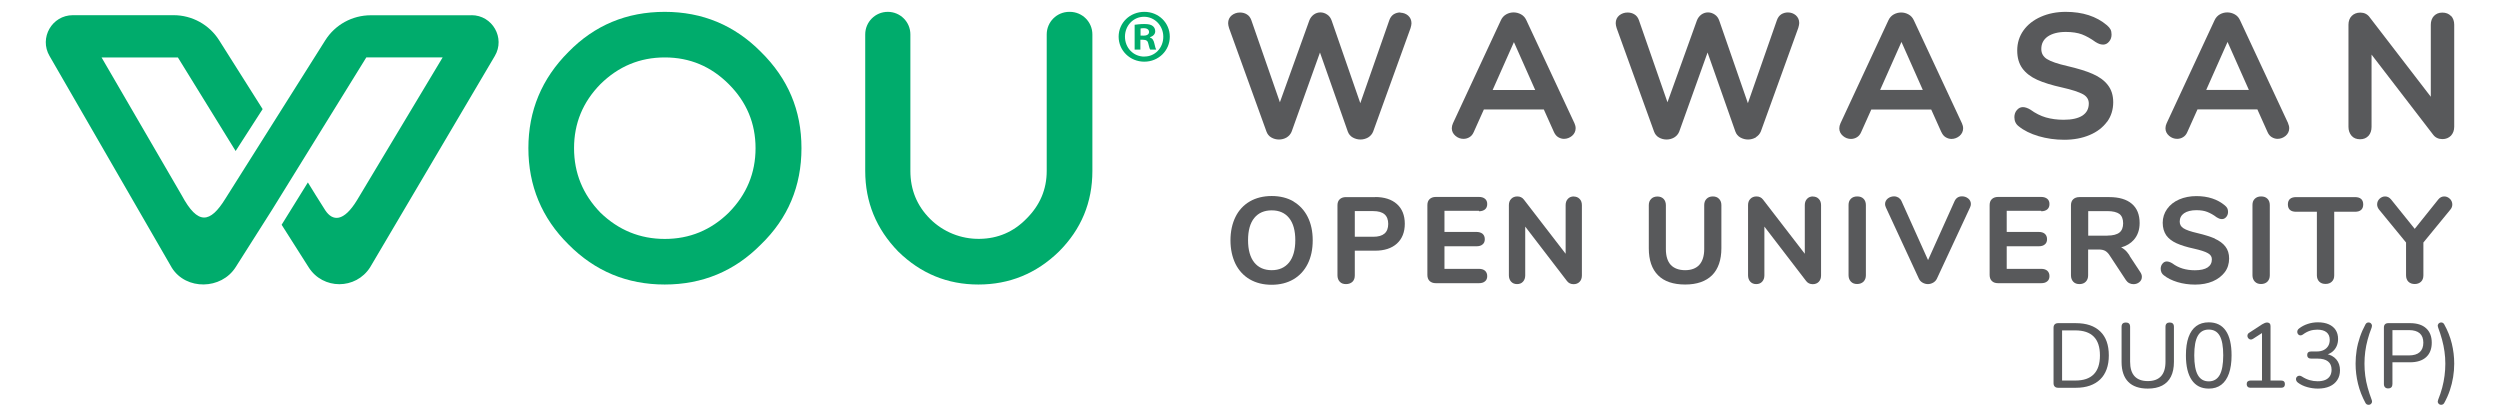 <?xml version="1.0" encoding="UTF-8"?>
<svg id="Layer_1" xmlns="http://www.w3.org/2000/svg" version="1.1" viewBox="0 0 300 50">
  <!-- Generator: Adobe Illustrator 29.1.0, SVG Export Plug-In . SVG Version: 2.1.0 Build 142)  -->
  <defs>
    <style>
      .st0 {
        fill: #58595b;
      }

      .st1 {
        fill: #00ac6c;
      }
    </style>
  </defs>
  <g>
    <g>
      <path class="st1" d="M79.766,1.422c-4.56,0-8.41,1.6-11.55,4.81-3.21,3.21-4.81,7.06-4.81,11.55s1.6,8.38,4.81,11.55c3.18,3.21,7.03,4.81,11.55,4.81s8.38-1.6,11.55-4.81c3.24-3.14,4.86-6.99,4.86-11.55s-1.62-8.35-4.86-11.55c-3.18-3.21-7.03-4.81-11.55-4.81ZM87.456,25.512c-2.14,2.1-4.7,3.16-7.68,3.16s-5.56-1.06-7.73-3.16c-2.1-2.17-3.16-4.74-3.16-7.73s1.06-5.54,3.16-7.68c2.17-2.14,4.74-3.21,7.73-3.21s5.54,1.07,7.68,3.21,3.21,4.7,3.21,7.68-1.07,5.56-3.21,7.73Z"/>
      <path class="st1" d="M128.366,1.422h-.05c-1.5,0-2.71,1.21-2.71,2.71v16.38c0,2.23-.82,4.14-2.45,5.75-1.53,1.56-3.4,2.37-5.6,2.4-2.22.04-4.38-.83-5.95-2.4s-2.36-3.49-2.36-5.75V4.132c0-1.5-1.21-2.71-2.71-2.71s-2.71,1.21-2.71,2.71v16.38c0,3.74,1.32,6.96,3.96,9.67,2.7,2.64,5.9,3.96,9.62,3.96s6.96-1.32,9.67-3.96c2.67-2.67,4.01-5.89,4.01-9.67V4.132c0-1.5-1.21-2.71-2.71-2.71h-.01Z"/>
      <path class="st1" d="M56.576,1.832h-12.08c-2.22,0-4.28,1.13-5.46,3l-11.99,19.01c-1.83,2.96-3.3,3.2-5.23-.39L12.186,6.892h9.16l6.93,11.23,3.24-5.03-5.22-8.26c-1.18-1.87-3.25-3.01-5.46-3.01h-12.09c-2.51,0-4.07,2.73-2.8,4.9l14.68,25.42c1.71,2.71,5.93,2.63,7.65-.08l4.38-6.9h0l11.3-18.27h9.16s-10.18,16.95-10.25,17.09c-1.63,2.7-2.96,2.57-3.83,1.26l-1.21-1.92c-.22-.35-.88-1.43-.88-1.43l-3.15,5.08,3.24,5.1c1.71,2.71,5.66,2.71,7.38,0l14.96-25.35c1.28-2.16-.28-4.9-2.8-4.9h0v.01Z"/>
      <path class="st1" d="M138.006,4.502v-.04c.34-.11.62-.34.62-.71,0-.29-.13-.51-.31-.64-.2-.15-.46-.23-1.02-.23-.49,0-.87.06-1.14.09v2.98h.69v-1.18h.33c.38,0,.57.15.62.46.09.36.15.62.23.72h.72c-.06-.11-.13-.27-.22-.72-.09-.4-.23-.64-.53-.72h0l.01-.01ZM137.186,4.272h-.32v-.85c.07-.02.2-.04.38-.04.44,0,.64.19.64.46,0,.31-.31.44-.69.44h0l-.01-.01Z"/>
      <path class="st1" d="M137.326,1.422c-1.73,0-3.09,1.31-3.09,2.98s1.37,3,3.08,3,3.06-1.33,3.06-3-1.35-2.98-3.04-2.98h-.01ZM137.326,6.792c-1.33,0-2.33-1.06-2.33-2.39s1-2.39,2.29-2.39,2.31,1.08,2.31,2.4-.99,2.39-2.28,2.37h0l.01.01Z"/>
    </g>
    <g>
      <path class="st0" d="M168.036,1.492c-.28,0-.56.08-.79.22-.24.16-.41.39-.52.69l-3.49,9.98-3.43-9.89c-.11-.32-.28-.57-.54-.74-.51-.35-1.13-.35-1.62,0-.24.18-.42.42-.53.71l-3.53,9.81-3.43-9.86c-.11-.3-.28-.54-.54-.69-.24-.15-.52-.22-.82-.22-.38,0-.71.12-.99.34-.28.23-.43.55-.43.94,0,.17.04.36.11.59l4.49,12.42c.11.3.3.55.59.71.55.32,1.27.32,1.82,0,.28-.17.49-.41.61-.71l3.4-9.49,3.34,9.49c.11.3.31.55.6.71s.6.24.92.24.64-.09.91-.24c.28-.17.49-.41.61-.71l4.49-12.42c.07-.24.11-.44.11-.58,0-.38-.14-.69-.41-.93-.26-.22-.59-.34-.95-.34h.04l-.02-.03Z"/>
      <path class="st0" d="M175.626,16.662c.25,0,.5-.07.71-.2.22-.13.39-.33.51-.61l1.22-2.72h7.19l1.22,2.72c.13.27.29.48.51.61s.45.2.69.2c.36,0,.69-.13.97-.36.28-.24.43-.56.43-.91,0-.2-.05-.4-.14-.6l-5.78-12.38c-.14-.3-.35-.54-.63-.69-.56-.31-1.23-.31-1.78,0-.28.16-.49.39-.63.69l-5.76,12.38c-.09.2-.14.4-.14.6,0,.36.15.66.44.91.28.24.61.36.96.36h.01ZM181.666,5.042l2.56,5.76h-5.11l2.56-5.76h-.01Z"/>
      <path class="st0" d="M210.696,16.472c.28-.17.49-.41.61-.71l4.49-12.42c.07-.24.11-.44.11-.58,0-.38-.14-.69-.41-.93-.26-.22-.59-.34-.95-.34-.28,0-.56.08-.79.22-.24.16-.41.39-.52.69l-3.49,9.98-3.43-9.89c-.11-.32-.28-.57-.54-.74-.51-.35-1.13-.35-1.62,0-.24.18-.42.42-.53.71l-3.53,9.81-3.43-9.86c-.11-.3-.28-.54-.54-.69-.24-.15-.52-.22-.82-.22-.38,0-.71.12-.99.34-.28.23-.43.55-.43.94,0,.17.04.36.11.59l4.49,12.42c.11.3.3.55.59.71.55.32,1.27.32,1.82,0,.28-.17.49-.41.61-.71l3.4-9.49,3.34,9.49c.11.3.31.55.6.71s.6.24.92.24.64-.09.91-.24h.04l-.02-.03Z"/>
      <path class="st0" d="M232.976,15.862c.12.27.29.48.51.61s.45.2.69.2c.36,0,.69-.13.97-.36.28-.24.43-.56.43-.91,0-.2-.05-.4-.14-.6l-5.78-12.38c-.14-.3-.35-.54-.63-.69-.55-.31-1.22-.31-1.78,0-.28.16-.49.39-.63.69l-5.76,12.38c-.09.2-.14.4-.14.6,0,.36.15.66.44.91.28.24.61.36.96.36.25,0,.5-.07.71-.2.22-.13.39-.33.51-.61l1.22-2.72h7.19l1.22,2.72h.01ZM225.616,10.792l2.56-5.76,2.56,5.76h-5.12Z"/>
      <path class="st0" d="M252.846,14.622c.5-.68.74-1.48.74-2.36,0-.82-.22-1.52-.65-2.06-.42-.55-1.04-1-1.83-1.34-.77-.34-1.8-.65-3.04-.94-1.14-.26-1.97-.54-2.44-.84-.44-.28-.67-.68-.67-1.2,0-.64.25-1.13.77-1.5.53-.36,1.25-.55,2.17-.55.76,0,1.41.1,1.93.29.52.2,1.08.51,1.64.92.2.12.36.2.49.24s.27.07.43.07c.27,0,.52-.13.71-.37.2-.23.29-.52.29-.84,0-.24-.04-.45-.13-.62-.09-.16-.22-.32-.42-.49-1.27-1.08-2.93-1.61-4.95-1.61-1.09,0-2.1.2-2.98.59-.89.39-1.59.94-2.09,1.64-.5.7-.75,1.51-.75,2.4s.21,1.58.61,2.14c.4.56,1.01,1.03,1.78,1.38s1.79.66,3.01.93c1.16.26,2,.54,2.5.81.46.26.69.64.69,1.1,0,.64-.25,1.11-.75,1.45-.52.34-1.28.51-2.27.51-.78,0-1.5-.1-2.13-.28s-1.26-.5-1.85-.93c-.68-.41-1.24-.43-1.64.06-.2.23-.29.52-.29.84,0,.47.18.84.53,1.1.61.5,1.41.89,2.38,1.18.96.28,1.99.43,3.07.43,1.13,0,2.16-.19,3.05-.57.89-.37,1.58-.91,2.08-1.58h.01Z"/>
      <path class="st0" d="M274.576,14.792l-5.78-12.38c-.14-.3-.35-.54-.63-.69-.56-.31-1.23-.31-1.78,0-.28.16-.49.39-.63.69l-5.76,12.38c-.09.2-.14.4-.14.6,0,.36.15.66.44.91.28.24.61.36.96.36.26,0,.5-.07.71-.2.22-.13.39-.33.51-.61l1.22-2.72h7.19l1.22,2.72c.12.27.29.48.51.61s.45.2.69.2c.36,0,.69-.13.97-.36.28-.24.43-.56.43-.91,0-.2-.05-.4-.14-.6h.01ZM264.746,10.792l2.56-5.76,2.56,5.76h-5.12Z"/>
      <path class="st0" d="M294.106,1.912c-.25-.27-.6-.4-1.03-.4s-.74.14-1,.4c-.25.26-.38.63-.38,1.06v8.64l-7.36-9.57c-.26-.35-.64-.53-1.1-.53-.42,0-.77.14-1.03.4-.26.26-.39.63-.39,1.06v12.25c0,.43.13.79.37,1.07s.59.42,1.02.42.76-.14,1.02-.42c.24-.27.36-.64.36-1.07V6.552l7.39,9.61c.26.35.64.53,1.12.53.41,0,.75-.14,1.02-.41.25-.27.39-.64.39-1.07V2.962c0-.43-.13-.79-.38-1.06h-.02v.01Z"/>
      <path class="st0" d="M155.226,24.172c-.74-.43-1.62-.65-2.62-.65s-1.89.22-2.63.65-1.33,1.06-1.72,1.86c-.39.79-.6,1.74-.6,2.81s.21,2.01.6,2.82c.4.8.98,1.43,1.72,1.86s1.62.65,2.62.65,1.87-.22,2.61-.65,1.32-1.06,1.72-1.86.6-1.74.6-2.82-.2-2.01-.6-2.81c-.4-.8-.98-1.42-1.71-1.85h0l.01-.01ZM154.686,31.502c-.5.61-1.19.92-2.08.92s-1.6-.31-2.09-.92c-.5-.62-.75-1.52-.75-2.68s.25-2.06.75-2.67,1.2-.91,2.09-.91,1.58.3,2.08.91c.5.62.75,1.51.75,2.67s-.25,2.06-.75,2.68Z"/>
      <path class="st0" d="M165.036,23.652h-3.53c-.31,0-.56.09-.74.26-.19.18-.27.42-.27.73v8.4c0,.32.1.58.28.77.19.2.44.28.75.28s.58-.1.77-.28c.2-.2.28-.45.28-.77v-2.96h2.44c1.1,0,1.98-.28,2.61-.85s.95-1.37.95-2.38-.32-1.81-.95-2.37-1.51-.84-2.61-.84h0l.02.01ZM164.796,28.412h-2.22v-3.08h2.22c1.2,0,1.79.51,1.79,1.54s-.59,1.54-1.79,1.54h0Z"/>
      <path class="st0" d="M177.476,25.352c.3,0,.55-.08.72-.22.19-.16.27-.37.27-.65s-.09-.48-.27-.63c-.18-.15-.42-.22-.72-.22h-5.18c-.31,0-.56.09-.74.26-.19.18-.27.42-.27.73v8.37c0,.31.09.56.27.73s.43.26.74.26h5.18c.3,0,.55-.07.72-.22.19-.15.27-.36.27-.63s-.09-.49-.27-.65c-.18-.15-.42-.22-.72-.22h-4.14v-2.71h3.85c.3,0,.55-.07.72-.22.19-.15.27-.36.27-.63s-.09-.49-.27-.65c-.18-.14-.42-.22-.72-.22h-3.85v-2.54h4.14v.06Z"/>
      <path class="st0" d="M188.856,23.572c-.29,0-.54.1-.71.29-.18.19-.27.44-.27.75v5.84l-5.01-6.5c-.19-.25-.45-.38-.79-.38-.3,0-.55.1-.73.29-.19.19-.28.44-.28.75v8.43c0,.3.09.56.26.75.18.2.42.3.72.3s.55-.1.72-.3c.18-.2.26-.45.26-.75v-5.85l5.01,6.53c.19.25.46.38.8.38.29,0,.54-.1.72-.29s.27-.45.27-.76v-8.43c0-.31-.09-.57-.27-.75-.19-.2-.43-.29-.73-.29h.02l.01-.01Z"/>
      <path class="st0" d="M205.536,23.572c-.31,0-.57.1-.75.29-.19.19-.28.44-.28.75v5.28c0,.82-.2,1.46-.59,1.89-.38.42-.96.64-1.7.64s-1.33-.22-1.72-.63c-.39-.42-.59-1.06-.59-1.89v-5.28c0-.31-.1-.57-.27-.75-.19-.2-.44-.29-.75-.29s-.57.1-.75.29c-.19.19-.28.44-.28.75v5.18c0,1.41.37,2.49,1.11,3.23.73.74,1.83,1.11,3.25,1.11s2.49-.38,3.24-1.12c.73-.74,1.11-1.83,1.11-3.23v-5.18c0-.31-.1-.57-.28-.75-.19-.2-.44-.29-.75-.29h.02-.02Z"/>
      <path class="st0" d="M217.556,23.572c-.29,0-.54.1-.71.29-.18.19-.27.44-.27.75v5.84l-5.01-6.5c-.19-.25-.45-.38-.79-.38-.3,0-.55.1-.73.29-.19.19-.28.44-.28.75v8.43c0,.3.09.56.26.75.18.2.42.3.72.3s.55-.1.72-.3c.18-.2.26-.45.26-.75v-5.85l5.01,6.53c.19.25.46.38.8.38.29,0,.54-.1.72-.29s.27-.45.27-.76v-8.43c0-.31-.09-.57-.27-.75-.19-.2-.43-.29-.73-.29h.02l.01-.01Z"/>
      <path class="st0" d="M222.856,23.572c-.31,0-.57.1-.75.28-.2.2-.28.44-.28.75v8.43c0,.31.1.57.28.76.19.2.44.29.75.29s.58-.1.77-.29c.19-.2.28-.45.28-.76v-8.43c0-.31-.1-.57-.28-.75-.19-.2-.45-.28-.77-.28Z"/>
      <path class="st0" d="M235.426,23.562c-.4,0-.69.19-.87.56l-3.19,7.09-3.19-7.09c-.09-.19-.22-.32-.37-.42-.16-.09-.33-.14-.52-.14-.27,0-.53.09-.74.25-.22.18-.34.41-.34.68,0,.11.03.24.1.4l3.96,8.55c.1.21.24.36.45.48.2.11.41.17.63.17s.43-.06.63-.17c.2-.12.35-.27.45-.48l3.98-8.55c.07-.15.1-.28.1-.41,0-.26-.11-.5-.33-.67s-.46-.25-.72-.25h-.03Z"/>
      <path class="st0" d="M244.946,25.352c.3,0,.55-.08.72-.22.19-.16.27-.37.27-.65s-.09-.48-.27-.63c-.18-.14-.42-.22-.72-.22h-5.18c-.31,0-.56.09-.74.26-.19.18-.27.42-.27.73v8.37c0,.31.09.56.27.73.18.18.43.26.74.26h5.18c.3,0,.55-.07.72-.22.19-.15.27-.36.27-.63s-.09-.49-.27-.65c-.18-.15-.42-.22-.72-.22h-4.14v-2.71h3.85c.3,0,.55-.07.72-.22.19-.15.27-.36.27-.63s-.09-.49-.27-.65c-.18-.15-.42-.22-.72-.22h-3.85v-2.54h4.14v.06Z"/>
      <path class="st0" d="M255.556,30.662c-.21-.31-.42-.57-.65-.74-.12-.09-.23-.18-.37-.23.65-.18,1.15-.49,1.53-.92.46-.53.69-1.2.69-2.01,0-1-.31-1.78-.94-2.31-.62-.53-1.53-.8-2.7-.8h-3.59c-.31,0-.56.09-.74.26-.19.18-.27.42-.27.73v8.4c0,.32.1.58.28.77.19.2.44.28.75.28s.57-.1.75-.29c.19-.19.28-.45.28-.77v-3.09h1.28c.32,0,.59.06.78.17.2.12.39.31.57.61l1.91,2.9c.11.16.24.28.4.36.16.08.32.12.5.12.26,0,.51-.08.7-.24.21-.17.31-.38.31-.65,0-.19-.07-.38-.2-.57l-1.31-1.99v.02l.04-.01ZM252.876,28.282h-2.29v-2.95h2.29c.66,0,1.15.12,1.46.35.29.22.44.61.44,1.11s-.15.88-.44,1.11c-.3.24-.79.37-1.46.37h0v.01Z"/>
      <path class="st0" d="M265.776,28.622c-.54-.23-1.24-.45-2.09-.65-.78-.18-1.35-.37-1.67-.58-.3-.19-.45-.45-.45-.8,0-.42.18-.76.52-1,.35-.24.85-.37,1.48-.37.52,0,.96.07,1.31.21s.73.34,1.12.64c.15.08.25.14.34.17.1.03.2.05.3.05.21,0,.37-.09.52-.26.14-.17.21-.37.21-.6,0-.18-.03-.32-.09-.44s-.16-.23-.29-.34c-.88-.74-2.03-1.12-3.42-1.12-.76,0-1.46.14-2.06.4-.62.27-1.1.65-1.45,1.14s-.53,1.05-.53,1.66.15,1.09.42,1.5c.28.39.69.71,1.24.96.53.24,1.23.46,2.07.64.8.18,1.37.36,1.71.56.31.18.46.41.46.73,0,.42-.17.74-.51.97-.35.23-.87.34-1.53.34-.53,0-1.02-.07-1.46-.2-.43-.13-.86-.34-1.26-.64-.51-.3-.9-.29-1.17.05-.14.17-.21.37-.21.61,0,.33.13.61.37.78.42.34.98.62,1.64.82s1.38.3,2.12.3c.79,0,1.5-.13,2.11-.39s1.1-.64,1.45-1.1.52-1.03.52-1.64c0-.57-.15-1.06-.45-1.44-.29-.38-.72-.69-1.27-.94h0v-.02Z"/>
      <path class="st0" d="M271.326,23.572c-.31,0-.57.1-.75.28-.2.19-.28.44-.28.75v8.43c0,.31.1.57.28.76.19.2.44.29.75.29s.58-.1.77-.29c.19-.2.28-.45.28-.76v-8.43c0-.31-.1-.57-.28-.75-.2-.2-.45-.28-.77-.28Z"/>
      <path class="st0" d="M282.616,23.652h-7.08c-.65,0-.99.3-.99.88s.34.88.99.88h2.49v7.63c0,.31.1.57.28.75.2.2.45.28.77.28s.57-.1.75-.28c.2-.19.28-.44.28-.75v-7.63h2.49c.65,0,.99-.3.99-.88s-.34-.88-.99-.88h.02Z"/>
      <path class="st0" d="M293.976,23.852c-.2-.19-.42-.28-.67-.28-.27,0-.52.12-.71.36l-2.83,3.53-2.84-3.53c-.2-.24-.44-.36-.71-.36-.25,0-.48.1-.67.28s-.29.42-.29.68c0,.22.08.43.24.63l3.23,3.94v3.93c0,.33.1.6.29.78.2.19.45.27.76.27s.55-.1.74-.27c.2-.19.29-.45.29-.78v-3.93l3.23-3.94c.17-.2.24-.4.24-.63,0-.25-.1-.48-.28-.67h0l-.02-.01Z"/>
    </g>
  </g>
  <g>
    <path class="st0" d="M246.976,46.533c-.177,0-.312-.048-.407-.143-.096-.096-.144-.231-.144-.407v-6.655c0-.176.048-.312.144-.407.095-.095.23-.143.407-.143h2.123c1.269,0,2.245.332,2.931.995.687.664,1.029,1.623,1.029,2.877,0,.623-.088,1.177-.265,1.661-.176.483-.433.889-.77,1.215-.338.327-.75.576-1.237.748-.488.173-1.051.259-1.688.259h-2.123ZM247.449,45.664h1.584c.499,0,.932-.062,1.298-.187.367-.125.673-.312.919-.562.245-.249.431-.562.556-.94.124-.378.187-.819.187-1.325,0-1.005-.247-1.757-.742-2.255-.495-.499-1.234-.748-2.217-.748h-1.584v6.017Z"/>
    <path class="st0" d="M257.734,46.631c-.514,0-.967-.067-1.358-.203-.393-.136-.721-.337-.985-.605-.264-.268-.464-.601-.599-1.001-.137-.399-.204-.863-.204-1.391v-4.214c0-.176.044-.306.132-.39.088-.085.213-.127.374-.127.169,0,.297.042.386.127.088.084.132.214.132.39v4.181c0,.784.18,1.369.539,1.754.358.386.887.578,1.584.578s1.225-.192,1.584-.578c.358-.385.539-.97.539-1.754v-4.181c0-.176.044-.306.132-.39.088-.085.212-.127.374-.127.161,0,.286.042.374.127.088.084.132.214.132.39v4.214c0,.696-.119,1.283-.357,1.76s-.591.836-1.057,1.078c-.466.241-1.039.362-1.721.362Z"/>
    <path class="st0" d="M265.049,46.631c-.895,0-1.574-.343-2.04-1.028s-.699-1.67-.699-2.953c0-.873.104-1.603.313-2.189.21-.586.518-1.03.925-1.331.406-.3.907-.45,1.501-.45.902,0,1.584.335,2.046,1.006s.693,1.655.693,2.954c0,.857-.104,1.584-.313,2.178s-.516,1.045-.919,1.353c-.403.309-.905.462-1.507.462ZM265.049,45.763c.587,0,1.023-.254,1.31-.76.285-.506.429-1.294.429-2.364s-.142-1.854-.424-2.349-.721-.743-1.314-.743c-.587,0-1.022.248-1.309.743s-.43,1.277-.43,2.349.144,1.858.43,2.364.722.76,1.309.76Z"/>
    <path class="st0" d="M270.054,46.533c-.14,0-.249-.04-.33-.121-.081-.08-.121-.187-.121-.319,0-.139.04-.245.121-.318s.19-.11.33-.11h1.386v-6.039h.528l-1.606,1.034c-.103.066-.199.094-.291.083-.092-.012-.171-.048-.236-.11-.066-.062-.11-.138-.133-.226-.021-.088-.016-.178.017-.27.033-.092.104-.167.215-.226l1.518-.99c.11-.065.215-.119.313-.159.1-.04.196-.061.292-.061.11,0,.205.033.286.099.08.066.121.173.121.319v6.545h1.275c.146,0,.259.037.336.11s.115.18.115.318c0,.14-.038.248-.115.325s-.189.115-.336.115h-3.685Z"/>
    <path class="st0" d="M278.15,46.631c-.426,0-.851-.059-1.276-.176-.425-.117-.796-.293-1.11-.528-.104-.072-.173-.157-.209-.253-.037-.095-.046-.185-.028-.27.019-.084.061-.155.127-.214.065-.059.146-.094.242-.104.095-.011.197.017.308.082.315.206.629.354.94.445.312.092.637.138.974.138.359,0,.664-.053.913-.159s.438-.264.566-.473.192-.461.192-.754c0-.44-.143-.771-.429-.995s-.704-.336-1.254-.336h-.771c-.153,0-.271-.038-.352-.115-.081-.077-.121-.182-.121-.313,0-.14.04-.246.121-.319.08-.073.198-.11.352-.11h.683c.322,0,.598-.057.824-.17.228-.113.405-.273.534-.479.128-.205.192-.455.192-.748,0-.396-.129-.698-.385-.907-.257-.209-.627-.313-1.111-.313-.315,0-.612.046-.891.137-.279.092-.562.244-.848.457-.095.065-.19.097-.286.094-.095-.004-.174-.035-.236-.094s-.104-.13-.126-.215c-.022-.084-.019-.174.011-.27.029-.095.095-.18.198-.253.301-.234.646-.416,1.039-.544.393-.129.798-.192,1.216-.192.506,0,.94.08,1.304.241.362.162.64.391.83.688s.286.655.286,1.073c0,.315-.059.603-.176.863-.118.26-.284.48-.501.66-.216.18-.479.306-.786.379v-.121c.535.096.951.317,1.248.666s.445.782.445,1.304c0,.447-.107.838-.324,1.171-.216.334-.522.589-.918.765-.396.176-.866.264-1.408.264Z"/>
    <path class="st0" d="M283.87,48.381c-.411-.755-.714-1.53-.908-2.326s-.291-1.601-.291-2.414c0-.543.042-1.082.126-1.617.085-.535.217-1.065.396-1.59s.405-1.035.677-1.534c.059-.103.139-.167.242-.192.103-.026.199-.019.291.021.092.041.159.112.203.215s.041.228-.011.374c-.19.483-.351.964-.479,1.44-.128.478-.224.954-.286,1.431s-.093.961-.093,1.452.03.975.093,1.451c.062.478.16.952.292,1.425s.289.955.473,1.446c.059.146.064.271.017.374s-.117.173-.209.209c-.092.037-.188.042-.291.017-.104-.025-.184-.086-.242-.182Z"/>
    <path class="st0" d="M286.576,46.61c-.162,0-.286-.046-.374-.138-.089-.092-.133-.222-.133-.391v-6.787c0-.168.046-.297.138-.385s.219-.132.38-.132h2.618c.836,0,1.479.205,1.931.616.45.41.676.986.676,1.727,0,.748-.226,1.327-.676,1.738-.451.41-1.095.616-1.931.616h-2.112v2.606c0,.169-.042.299-.127.391-.084.092-.214.138-.39.138ZM287.093,42.65h1.98c.571,0,1.002-.13,1.292-.391s.435-.64.435-1.139-.145-.874-.435-1.127c-.29-.254-.721-.38-1.292-.38h-1.98v3.036Z"/>
    <path class="st0" d="M293.296,48.381c-.059.096-.139.156-.241.182-.104.025-.2.019-.292-.021-.092-.041-.159-.11-.203-.209-.044-.1-.037-.223.021-.369.198-.491.359-.974.484-1.446.124-.473.218-.947.28-1.425.062-.477.094-.96.094-1.451s-.033-.976-.1-1.452c-.065-.477-.163-.952-.291-1.425-.129-.473-.284-.955-.468-1.446-.059-.146-.065-.271-.021-.374s.113-.174.209-.215c.095-.04.192-.048.291-.021.1.025.178.09.236.192.418.748.725,1.52.919,2.315s.291,1.604.291,2.426c0,.542-.044,1.083-.132,1.622s-.22,1.069-.396,1.59-.403,1.03-.683,1.528Z"/>
  </g>
</svg>